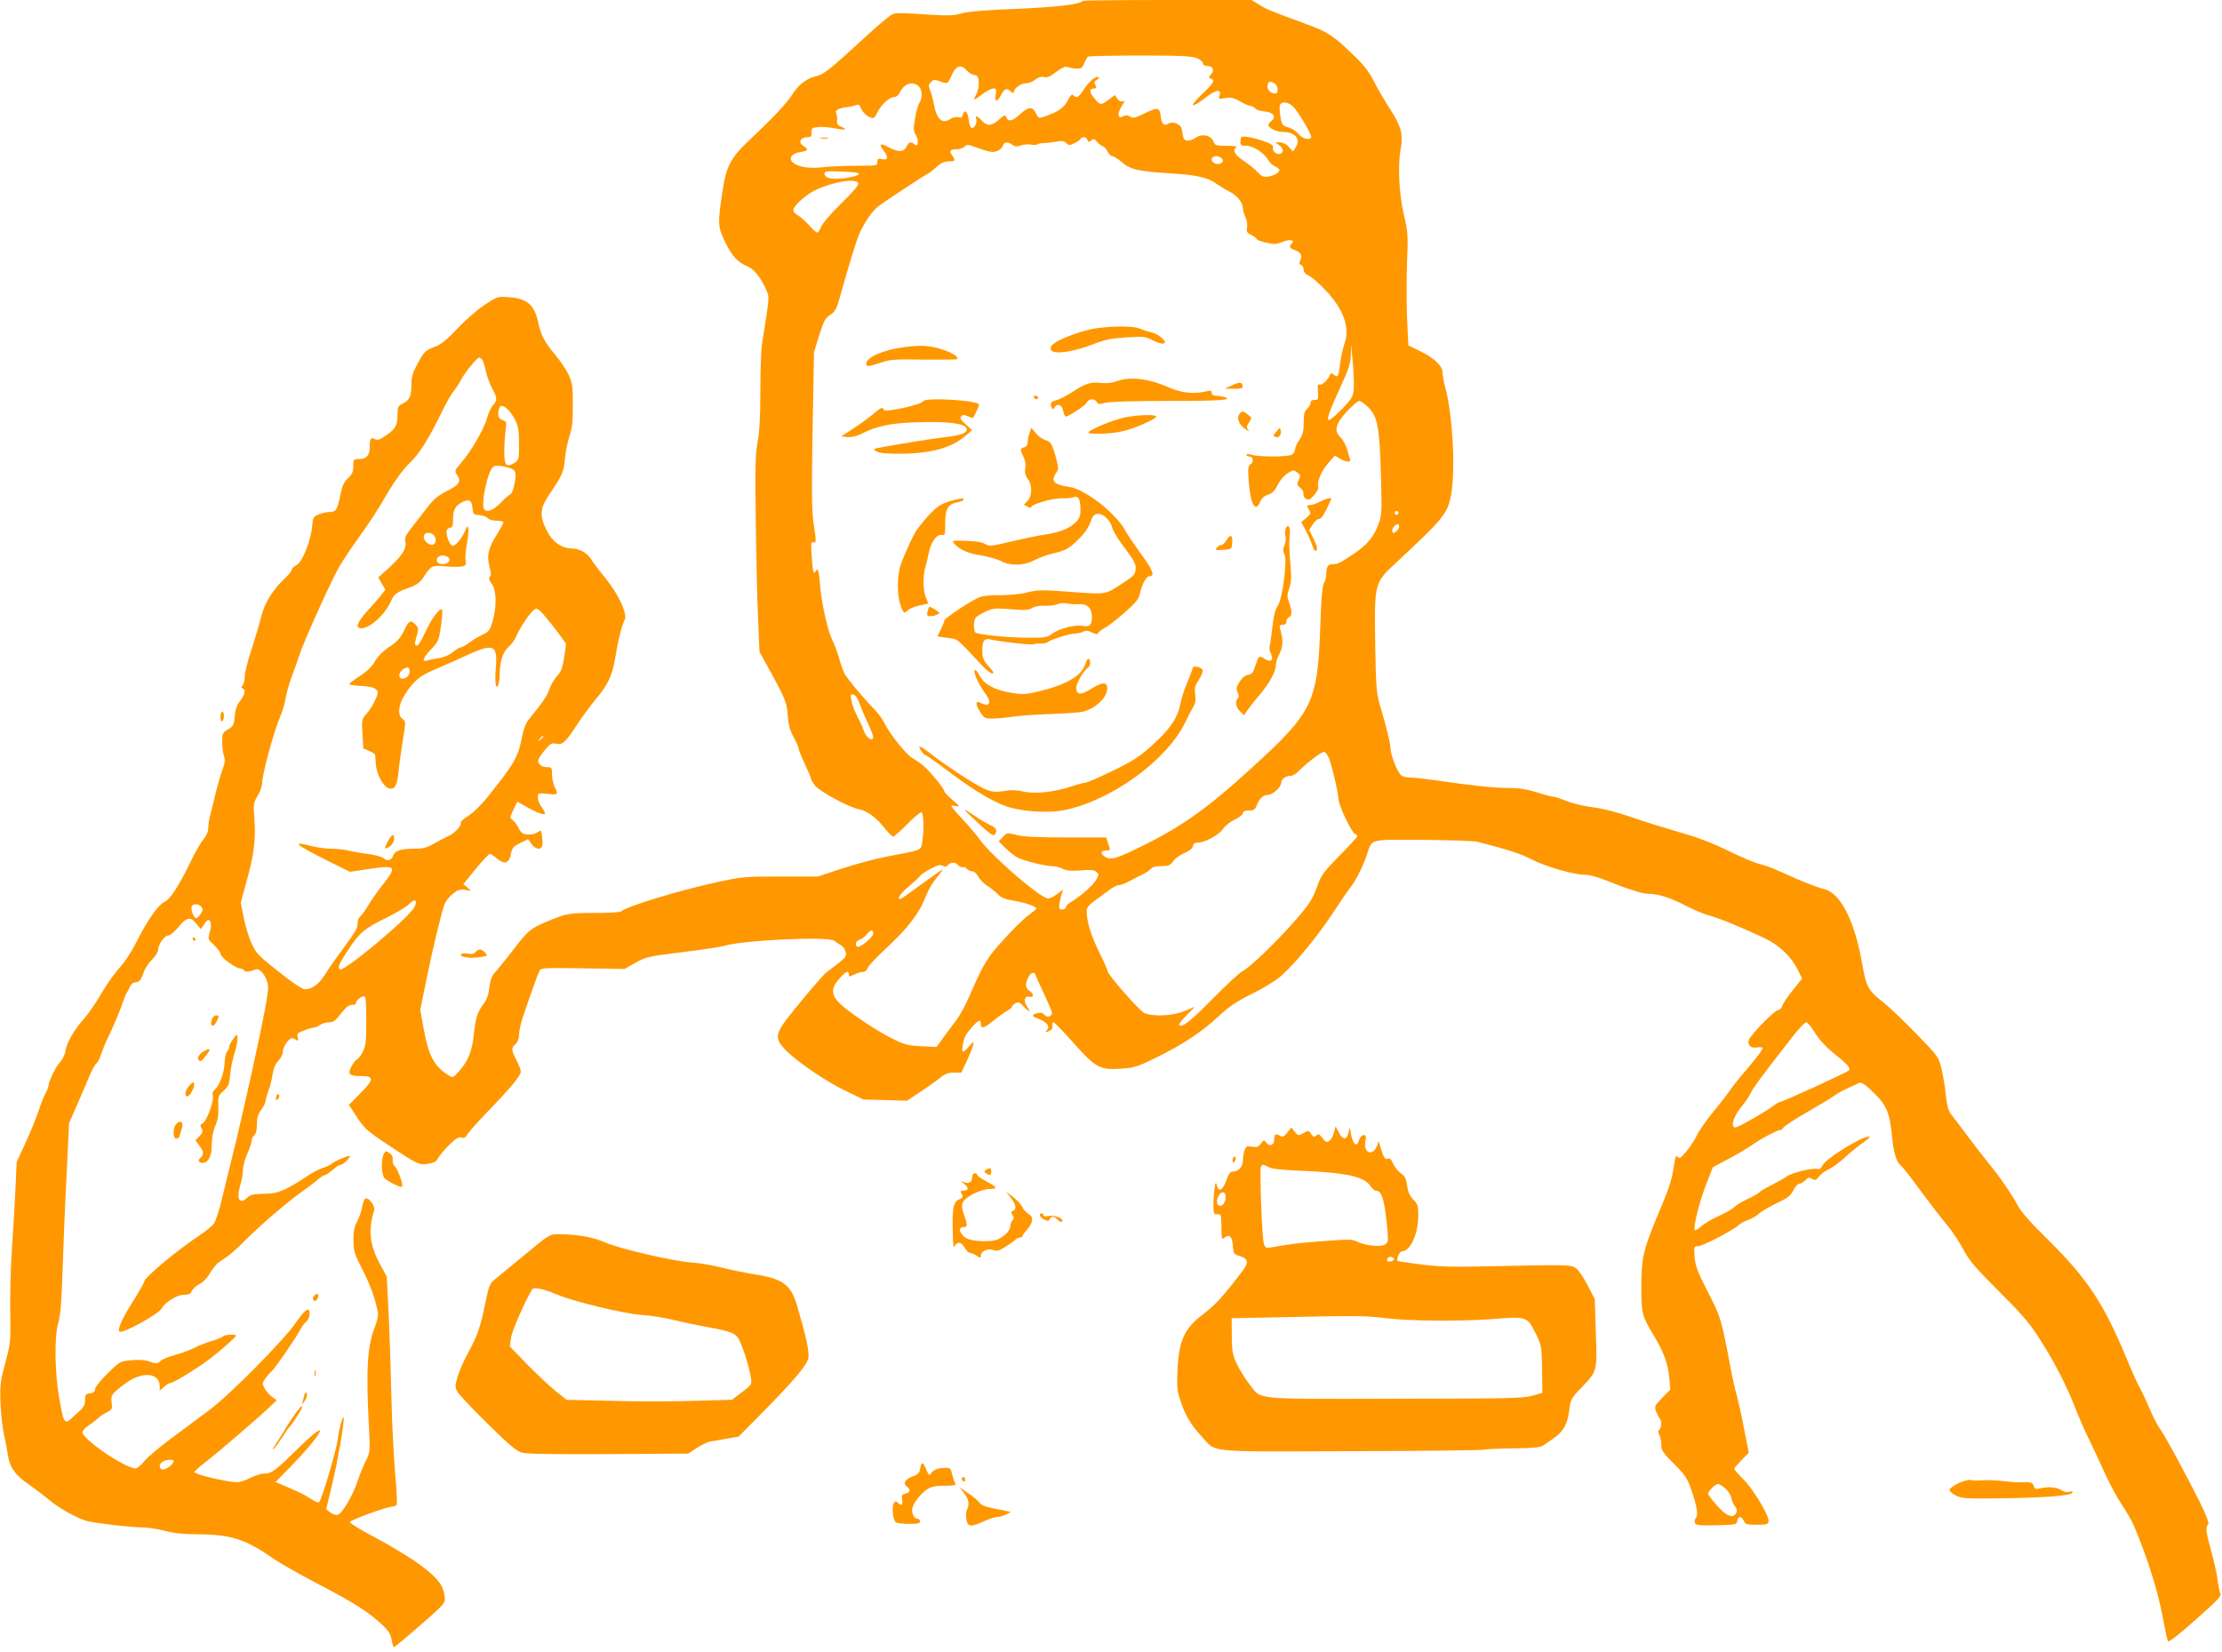 <?xml version="1.0" standalone="no"?>
<!DOCTYPE svg PUBLIC "-//W3C//DTD SVG 20010904//EN"
 "http://www.w3.org/TR/2001/REC-SVG-20010904/DTD/svg10.dtd">
<svg version="1.0" xmlns="http://www.w3.org/2000/svg"
 width="1280pt" height="952pt" viewBox="0 0 1280 952"
 preserveAspectRatio="xMidYMid meet">
<g transform="translate(0,952) scale(0.1,-0.1)"
fill="#ff9800" stroke="none">
<path d="M6239 9515 c-21 -21 -152 -36 -384 -46 -179 -7 -277 -15 -315 -26
-44 -13 -77 -14 -175 -8 -181 12 -198 12 -223 3 -13 -4 -84 -63 -157 -131
-214 -196 -238 -215 -284 -226 -54 -12 -102 -49 -138 -107 -29 -47 -120 -143
-255 -270 -95 -89 -125 -145 -144 -273 -31 -202 -30 -216 14 -307 40 -81 71
-115 128 -139 37 -15 75 -62 105 -129 23 -52 24 -27 -22 -322 -5 -33 -9 -154
-9 -269 0 -148 -5 -233 -16 -293 -13 -71 -15 -144 -10 -480 3 -219 9 -471 14
-562 l7 -165 44 -80 c106 -192 113 -210 119 -287 4 -55 12 -85 33 -124 16 -28
29 -57 29 -65 0 -8 16 -47 35 -88 19 -40 35 -77 35 -83 0 -6 11 -26 24 -43 27
-35 196 -127 256 -138 47 -10 97 -47 145 -107 22 -27 44 -50 50 -50 6 0 42 32
80 70 38 39 75 70 82 70 14 0 17 -105 5 -175 -8 -45 3 -41 -198 -79 -72 -14
-192 -46 -266 -71 l-136 -45 -216 0 c-203 0 -223 -2 -358 -31 -223 -48 -529
-141 -562 -171 -6 -4 -73 -8 -151 -8 -149 0 -160 -2 -273 -49 -96 -40 -110
-52 -199 -168 -42 -54 -87 -110 -101 -125 -19 -21 -28 -44 -33 -87 -4 -40 -15
-70 -32 -93 -37 -48 -47 -81 -58 -182 -10 -96 -35 -155 -90 -214 -30 -32 -31
-33 -57 -16 -82 52 -113 110 -142 270 l-19 106 34 167 c36 180 89 399 107 444
6 15 26 41 46 57 28 23 41 27 71 23 l36 -5 -23 19 -23 19 71 87 c39 48 76 87
82 87 5 0 24 -11 40 -26 45 -37 70 -29 81 24 7 38 14 45 54 65 l45 22 20 -28
c21 -29 52 -36 61 -13 3 7 3 32 0 54 -5 40 -6 41 -29 26 -12 -9 -38 -14 -56
-12 -26 2 -37 10 -50 36 -9 19 -24 40 -35 47 -17 13 -17 15 5 60 l22 46 64
-36 c58 -32 96 -44 96 -29 0 3 -9 18 -19 33 -19 26 -24 44 -22 70 1 11 13 12
56 7 59 -7 63 -3 40 40 -8 16 -15 48 -15 72 0 39 -2 42 -28 42 -30 0 -52 16
-52 38 0 7 16 34 37 58 32 40 40 44 65 39 38 -9 56 8 123 111 29 44 78 111
109 148 68 80 94 135 111 241 16 98 37 183 53 212 19 34 -34 149 -113 245 -36
44 -72 93 -82 109 -19 32 -68 59 -106 59 -65 0 -118 40 -153 115 -36 76 -32
119 19 194 79 118 84 130 91 206 4 41 16 100 26 131 16 45 20 84 20 180 0 111
-3 129 -25 176 -14 29 -48 80 -76 113 -61 73 -83 113 -98 184 -22 105 -63 141
-170 149 -66 4 -66 4 -143 -47 -43 -29 -112 -90 -155 -136 -56 -60 -91 -88
-123 -101 -61 -23 -64 -26 -105 -100 -28 -52 -35 -75 -35 -120 0 -66 -10 -89
-50 -109 -26 -13 -30 -21 -30 -58 0 -67 -9 -85 -61 -122 -39 -28 -54 -33 -68
-26 -25 14 -31 5 -31 -44 0 -50 -19 -70 -64 -70 -30 0 -31 -2 -31 -41 0 -33
-6 -47 -31 -70 -24 -22 -33 -44 -43 -94 -17 -86 -25 -100 -62 -100 -16 0 -45
-6 -63 -14 -31 -13 -34 -18 -38 -69 -7 -83 -57 -206 -90 -223 -16 -8 -28 -20
-28 -27 0 -7 -17 -28 -37 -47 -72 -68 -119 -144 -138 -222 -10 -40 -35 -125
-56 -190 -22 -64 -39 -134 -39 -155 0 -21 -6 -45 -12 -52 -10 -11 -10 -14 0
-18 19 -7 14 -33 -15 -71 -19 -25 -28 -51 -31 -90 -4 -49 -8 -56 -38 -74 -32
-19 -34 -23 -34 -73 0 -30 5 -66 10 -81 8 -20 6 -38 -8 -78 -11 -28 -29 -91
-41 -141 -12 -49 -26 -106 -31 -126 -6 -20 -10 -51 -10 -69 0 -20 -10 -44 -27
-64 -14 -17 -44 -67 -65 -111 -77 -159 -127 -237 -163 -253 -34 -16 -96 -104
-155 -222 -31 -62 -71 -123 -100 -154 -26 -28 -74 -95 -105 -148 -31 -54 -76
-119 -100 -146 -57 -63 -100 -138 -108 -186 -3 -22 -17 -51 -31 -65 -24 -25
-66 -111 -66 -134 0 -7 -7 -25 -16 -42 -9 -16 -27 -61 -40 -100 -12 -38 -46
-122 -75 -185 l-53 -115 -7 -155 c-4 -85 -13 -238 -20 -340 -7 -102 -12 -266
-10 -365 3 -175 2 -184 -29 -298 -28 -106 -31 -128 -27 -230 2 -61 11 -143 20
-182 9 -38 18 -90 22 -115 9 -71 43 -120 117 -170 36 -25 90 -66 120 -91 53
-46 168 -110 221 -123 54 -13 252 -36 311 -36 34 0 95 -9 136 -20 53 -14 109
-20 190 -20 191 -1 275 -28 436 -141 40 -27 154 -92 254 -144 204 -106 291
-161 367 -232 42 -39 53 -57 59 -91 4 -23 10 -42 13 -42 4 0 72 56 152 126
140 122 144 126 141 161 -6 66 -36 107 -134 181 -51 39 -165 109 -253 156 -88
46 -160 90 -160 96 0 11 215 90 247 90 9 0 20 5 23 10 4 6 0 88 -9 183 -8 95
-18 288 -21 431 -3 142 -10 358 -16 480 l-11 221 -39 72 c-59 107 -69 198 -34
309 9 29 -40 87 -55 64 -5 -8 -12 -31 -15 -50 -3 -19 -16 -54 -28 -78 -17 -32
-22 -59 -21 -110 0 -60 6 -77 52 -167 46 -90 75 -171 89 -247 3 -17 -5 -53
-20 -90 -41 -106 -49 -243 -32 -563 8 -148 7 -151 -17 -200 -14 -28 -35 -79
-47 -115 -29 -89 -92 -194 -117 -198 -11 -2 -31 5 -43 15 l-22 18 35 145 c31
131 67 334 66 378 -1 34 -27 -58 -34 -119 -7 -60 -91 -345 -107 -363 -5 -5
-24 2 -46 17 -34 23 -80 46 -177 86 l-29 12 85 87 c188 192 241 298 59 120
-143 -140 -166 -158 -207 -158 -19 0 -56 -11 -82 -25 -26 -14 -60 -25 -77 -25
-57 1 -245 45 -245 59 0 4 29 31 65 58 69 53 316 265 374 322 l35 33 -27 20
c-15 11 -34 33 -43 49 -14 27 -13 32 5 58 11 15 28 34 37 42 18 14 136 186
166 242 10 18 25 37 33 43 9 7 17 25 18 40 4 51 -25 33 -82 -51 -64 -94 -377
-411 -491 -496 -41 -31 -136 -101 -211 -157 -75 -55 -151 -119 -168 -141 -18
-23 -40 -41 -50 -41 -60 0 -306 167 -306 209 0 8 16 25 35 38 19 12 44 31 55
42 11 10 34 26 52 35 29 14 31 19 26 55 -6 42 -1 49 73 106 98 75 204 69 204
-12 l0 -26 23 21 c13 12 28 22 34 22 18 0 155 83 225 136 69 52 158 131 158
139 0 9 -69 5 -75 -4 -3 -5 -31 -17 -62 -26 -31 -9 -77 -27 -102 -40 -25 -13
-75 -32 -111 -41 -36 -10 -74 -25 -85 -35 -19 -17 -24 -17 -62 -4 -28 10 -62
12 -106 8 -64 -6 -67 -7 -135 -74 -39 -37 -72 -78 -74 -91 -2 -17 -10 -24 -30
-26 -25 -3 -28 -8 -28 -38 0 -25 -7 -42 -28 -60 -15 -13 -36 -33 -48 -44 -43
-40 -48 -31 -75 128 -24 145 -26 345 -3 422 12 40 19 121 24 290 4 129 14 375
23 547 l15 312 47 108 c26 59 59 135 72 168 14 33 31 63 38 68 8 4 21 31 30
60 10 28 26 68 36 87 22 41 76 170 92 220 6 19 14 37 17 40 3 3 11 17 17 33 8
16 20 27 32 27 23 0 35 15 50 61 6 19 27 51 46 69 19 19 35 43 35 54 0 32 37
86 59 86 10 0 35 20 55 44 50 62 73 67 106 26 l27 -33 18 26 c9 15 21 27 25
27 16 0 20 -33 8 -72 -11 -39 -11 -40 25 -73 20 -19 37 -42 38 -52 0 -19 88
-83 113 -83 8 0 18 -5 22 -11 6 -11 33 -9 65 5 23 10 57 -28 70 -76 8 -33 2
-75 -40 -281 -53 -255 -135 -614 -178 -782 -14 -55 -36 -145 -49 -200 -13 -55
-32 -111 -42 -125 -10 -14 -46 -43 -79 -65 -139 -93 -323 -247 -323 -270 0 -6
-25 -51 -56 -100 -70 -110 -99 -174 -86 -187 15 -15 224 99 243 133 19 36 89
79 128 79 28 0 39 5 46 22 6 13 26 31 45 40 21 11 44 35 60 63 14 25 37 53 52
63 62 41 85 60 157 132 95 93 231 210 315 270 35 25 78 57 95 72 18 16 37 28
43 28 6 0 26 14 45 30 18 17 40 30 47 30 7 0 23 11 36 25 13 14 19 25 13 25
-16 0 -86 -30 -103 -45 -8 -7 -31 -18 -50 -24 -20 -6 -60 -27 -90 -47 -127
-84 -169 -102 -249 -102 -60 -1 -78 -5 -95 -21 -46 -44 -66 -11 -42 70 9 29
16 69 16 90 0 20 11 62 25 93 14 31 25 65 25 75 0 10 7 24 15 31 10 8 15 30
15 63 0 38 6 58 25 83 14 18 25 41 25 51 1 10 8 36 16 58 9 22 20 64 24 94 6
36 17 62 34 80 15 15 26 39 26 53 0 15 11 40 24 55 22 25 27 27 46 15 19 -11
20 -11 15 11 -6 21 -1 26 37 40 24 10 50 17 58 17 8 0 24 7 34 15 11 8 34 15
51 15 25 0 38 9 69 50 27 35 45 50 62 50 13 0 24 4 24 9 0 15 30 41 46 41 11
0 14 -25 14 -140 0 -120 -3 -146 -20 -179 -10 -21 -25 -41 -32 -44 -8 -2 -22
-21 -33 -41 -25 -45 -14 -56 58 -56 73 0 72 -19 -7 -99 l-66 -67 47 -72 c43
-65 60 -80 177 -157 172 -115 180 -118 232 -110 34 5 47 12 58 33 8 15 37 49
64 76 38 37 55 47 70 42 15 -5 24 -1 33 16 7 13 60 73 118 133 134 138 191
208 191 231 0 11 -11 40 -25 66 -30 57 -31 70 -5 93 13 12 20 31 20 54 0 20
10 65 22 101 46 136 89 256 97 270 7 13 43 14 248 11 l240 -4 64 36 c61 34 75
37 269 61 113 14 221 30 240 36 110 34 603 56 635 30 10 -8 26 -19 38 -25 11
-5 24 -23 28 -38 7 -25 2 -32 -43 -68 -28 -22 -59 -45 -68 -52 -21 -15 -181
-205 -237 -281 -54 -74 -56 -102 -6 -157 59 -65 230 -184 348 -241 l109 -53
126 -3 125 -4 75 50 c41 27 92 63 114 81 30 24 49 31 81 31 l43 0 31 67 c17
36 34 78 37 92 5 25 5 25 -23 -7 -36 -42 -45 -41 -37 5 8 48 16 62 55 107 37
41 49 45 49 16 0 -30 20 -24 75 21 27 22 62 47 77 55 15 8 28 19 28 24 0 5 9
14 20 20 17 9 25 6 50 -22 33 -35 40 -32 14 7 -20 31 -11 59 16 52 27 -7 26
19 0 35 -23 14 -25 36 -9 72 16 34 39 42 46 15 4 -12 26 -62 50 -111 23 -49
43 -96 43 -104 0 -22 -29 -29 -43 -11 -8 11 -21 14 -39 10 -32 -6 -36 -18 -10
-27 65 -24 85 -49 60 -75 -11 -10 -8 -10 12 -3 18 7 24 16 22 31 -2 11 1 21 7
21 5 0 57 -54 115 -119 128 -144 152 -157 276 -148 71 4 93 11 197 62 155 76
265 148 361 238 62 58 104 86 196 132 67 33 140 78 168 104 81 72 208 227 293
356 43 66 89 133 102 149 30 36 75 125 97 191 31 94 8 88 324 86 153 -1 294
-6 313 -11 188 -49 244 -67 313 -102 85 -43 243 -88 308 -88 22 0 74 -14 116
-31 129 -52 214 -79 251 -79 55 0 128 -24 213 -69 43 -22 104 -48 135 -56 60
-16 193 -71 319 -131 84 -40 153 -106 190 -181 l25 -51 -51 -64 c-29 -34 -56
-75 -62 -90 -5 -16 -17 -28 -26 -28 -19 0 -159 -144 -168 -172 -9 -29 14 -50
47 -43 15 3 30 2 33 -3 3 -5 -31 -51 -75 -103 -45 -52 -95 -114 -112 -139 -17
-25 -62 -83 -101 -130 -38 -47 -79 -105 -90 -130 -12 -25 -39 -67 -61 -93 -34
-41 -41 -45 -51 -32 -9 12 -14 -1 -24 -67 -8 -58 -28 -121 -65 -208 -109 -257
-120 -299 -120 -475 0 -154 3 -166 75 -285 54 -90 79 -159 86 -238 l6 -68 -47
-48 c-45 -47 -46 -49 -34 -80 7 -17 16 -35 21 -40 11 -14 10 -50 -3 -63 -8 -8
-8 -17 0 -31 6 -11 11 -37 11 -57 0 -31 9 -45 73 -109 64 -64 77 -83 99 -147
34 -98 42 -147 27 -165 -6 -7 -9 -21 -5 -29 5 -13 25 -15 123 -13 114 3 118 4
121 26 4 28 24 28 37 0 9 -21 17 -23 75 -23 57 0 65 2 68 20 4 32 -88 185
-145 242 -29 29 -53 56 -53 60 0 4 19 26 42 50 l42 43 -27 137 c-14 76 -34
163 -42 193 -9 30 -25 100 -35 155 -55 289 -56 294 -131 440 -60 117 -72 149
-77 202 -5 62 -4 63 20 63 26 0 197 89 233 121 12 10 36 24 55 30 19 7 45 21
58 33 23 20 63 43 147 84 26 13 46 32 57 56 10 20 24 36 33 36 8 0 24 9 35 20
17 17 23 18 39 8 17 -10 23 -8 41 15 12 15 38 34 58 42 19 9 58 37 86 63 28
26 72 63 99 82 26 18 47 35 47 37 0 32 -252 -118 -272 -163 -7 -16 -17 -22
-27 -19 -26 8 -148 -21 -178 -43 -15 -11 -56 -33 -90 -51 -34 -17 -64 -35 -67
-40 -3 -5 -34 -23 -69 -39 -35 -17 -70 -38 -77 -47 -7 -9 -47 -32 -89 -51 -42
-19 -88 -47 -103 -61 -15 -15 -31 -23 -35 -20 -11 12 27 167 67 267 l37 95 94
50 c52 28 110 62 129 76 41 31 150 89 166 89 7 0 14 6 17 13 3 7 63 47 133 87
71 41 143 84 159 96 26 19 59 36 146 75 12 5 35 -10 83 -57 76 -75 92 -114
106 -261 9 -88 27 -144 50 -158 6 -4 43 -50 82 -103 89 -120 136 -182 193
-251 24 -30 63 -89 86 -132 34 -64 69 -104 201 -236 121 -120 176 -182 225
-258 87 -132 162 -276 213 -405 22 -58 60 -145 85 -195 24 -49 65 -137 91
-195 26 -58 69 -138 96 -178 27 -40 58 -94 69 -119 82 -192 143 -389 175 -568
9 -50 19 -95 23 -101 4 -8 65 40 158 123 124 109 151 138 144 151 -5 9 -12 44
-16 77 -4 33 -20 107 -36 164 -31 112 -35 141 -19 157 7 7 -7 46 -43 120 -80
161 -206 394 -233 430 -14 17 -42 73 -64 124 -22 52 -47 104 -55 117 -9 13
-45 94 -81 181 -125 301 -223 448 -439 662 -106 104 -165 171 -182 205 -30 58
-105 168 -166 241 -23 28 -78 99 -122 158 -44 59 -88 117 -99 130 -12 16 -21
51 -27 107 -4 46 -16 115 -25 152 -16 68 -19 71 -148 204 -72 74 -157 155
-188 179 -84 65 -98 90 -119 212 -43 253 -126 418 -222 440 -46 11 -131 45
-246 98 -41 19 -95 39 -120 45 -25 5 -95 34 -156 63 -136 66 -188 86 -340 130
-66 19 -178 54 -250 79 -83 29 -162 49 -220 56 -50 6 -117 22 -150 36 -33 13
-68 25 -77 25 -10 0 -52 11 -95 25 -58 18 -100 25 -163 25 -81 0 -207 13 -425
45 -55 8 -118 15 -141 15 -26 0 -47 6 -57 18 -22 24 -57 117 -57 151 0 27 -20
110 -63 256 -18 61 -21 106 -25 342 -5 353 -5 354 116 467 283 263 302 288
322 400 25 147 8 458 -35 616 -8 30 -15 68 -15 84 0 38 -51 86 -134 125 l-63
31 -7 145 c-4 80 -4 226 -1 323 7 168 6 183 -19 291 -28 123 -35 281 -16 380
14 77 0 127 -62 222 -30 46 -72 118 -93 159 -29 58 -57 94 -124 158 -114 110
-141 127 -268 174 -212 78 -230 86 -271 112 l-42 26 -483 0 c-266 0 -486 -2
-488 -5z m655 -330 c20 -8 36 -22 36 -30 0 -9 10 -15 25 -15 32 0 43 -25 21
-49 -15 -16 -15 -19 -1 -24 26 -10 17 -25 -47 -86 -35 -33 -60 -63 -56 -67 4
-4 35 14 68 40 63 50 98 56 85 15 -7 -20 -4 -21 33 -14 34 5 49 2 85 -19 24
-14 51 -26 59 -26 9 0 21 -7 28 -14 6 -8 30 -16 52 -18 54 -4 73 -31 41 -56
-13 -9 -19 -22 -15 -28 12 -18 49 -34 81 -34 70 0 106 -41 76 -87 l-17 -26
-24 27 c-15 16 -36 26 -52 26 l-26 0 22 -16 c25 -18 29 -42 7 -50 -20 -8 -47
16 -42 36 3 13 -10 22 -57 38 -33 12 -76 22 -95 24 -31 3 -34 0 -35 -24 -2
-26 1 -28 35 -28 39 0 104 -43 126 -84 6 -12 23 -27 37 -34 14 -6 26 -16 26
-21 0 -15 -27 -32 -63 -38 -29 -4 -38 -1 -63 26 -16 17 -51 46 -79 64 -51 33
-68 63 -43 78 8 5 -13 9 -55 9 -62 0 -68 2 -76 24 -15 38 -69 48 -105 21 -11
-8 -30 -15 -43 -15 -22 0 -27 8 -35 65 -5 29 -51 49 -77 33 -26 -16 -39 -3
-44 40 -6 54 -18 56 -91 20 -57 -28 -69 -31 -86 -20 -15 9 -26 10 -40 2 -31
-17 -36 13 -9 57 19 30 20 35 6 30 -10 -4 -22 1 -31 15 l-14 20 -35 -26 c-43
-33 -50 -33 -81 5 -31 37 -33 59 -6 59 17 0 19 3 10 19 -8 16 -6 22 7 30 10 5
15 12 11 16 -11 12 -57 -26 -85 -71 -29 -45 -41 -52 -60 -33 -8 8 -17 1 -32
-30 -21 -40 -52 -63 -121 -88 -47 -17 -47 -17 -62 14 -20 41 -43 40 -93 -6
-44 -41 -68 -45 -79 -14 -5 12 -13 9 -41 -16 -43 -38 -68 -39 -99 -6 -26 28
-41 33 -32 9 8 -20 -12 -56 -27 -51 -7 2 -14 23 -17 47 -5 47 -24 64 -33 30
-4 -17 -11 -20 -26 -15 -12 3 -30 -1 -45 -10 -48 -32 -80 -3 -96 83 -4 26 -14
62 -21 79 -12 29 -11 35 4 50 14 15 22 15 50 5 47 -17 46 -17 68 32 25 57 54
68 85 33 12 -14 32 -27 45 -29 20 -2 25 -10 27 -40 2 -20 -4 -50 -12 -67 -23
-44 -21 -44 30 -6 25 19 55 35 66 35 18 0 19 -4 14 -35 -8 -43 8 -46 29 -6 20
40 33 46 56 25 11 -10 19 -12 19 -6 0 22 40 52 69 52 15 0 40 9 55 21 18 14
35 19 51 15 17 -4 35 3 70 30 32 24 52 33 63 28 10 -4 32 -8 51 -9 28 -2 35 2
46 29 7 17 17 34 21 39 4 4 139 7 299 7 239 0 299 -3 329 -15z m447 -145 c11
-6 19 -21 19 -36 0 -20 -4 -25 -21 -22 -27 4 -44 30 -36 52 7 19 12 20 38 6z
m-2049 -17 c21 -19 24 -65 4 -96 -8 -12 -19 -53 -25 -90 -10 -59 -10 -71 5
-96 19 -32 12 -73 -8 -53 -19 19 -34 14 -46 -13 -15 -32 -50 -33 -103 -3 -47
26 -59 19 -30 -18 30 -39 28 -58 -7 -51 -24 5 -28 3 -28 -16 1 -22 -2 -22
-124 -22 -69 0 -156 -4 -195 -9 -76 -9 -142 3 -170 30 -23 24 -3 50 45 58 45
7 50 15 20 34 -36 22 -20 52 29 52 12 0 17 8 16 28 0 25 3 27 43 30 24 2 67
-2 94 -8 56 -12 76 -6 34 10 -21 7 -26 16 -24 38 1 15 -1 33 -5 39 -10 16 13
30 58 35 22 3 48 8 57 12 13 6 20 2 27 -17 10 -27 47 -57 68 -57 8 0 19 12 25
28 18 42 69 92 95 92 15 0 28 10 38 30 26 50 72 64 107 33z m2160 -120 c32
-34 108 -165 101 -175 -10 -18 -53 -6 -73 20 -12 15 -38 32 -58 38 -34 10 -38
14 -46 62 -5 28 -6 58 -3 66 10 25 51 19 79 -11z m-1188 -189 c5 -14 9 -14 22
-3 14 11 19 10 33 -7 9 -11 24 -23 34 -27 9 -3 22 -18 29 -32 6 -14 18 -25 26
-25 7 0 32 -15 54 -34 50 -43 95 -54 283 -65 155 -10 215 -24 269 -64 17 -12
48 -31 69 -41 45 -23 77 -64 77 -98 0 -12 7 -36 15 -51 8 -16 12 -40 9 -57 -5
-24 -2 -31 25 -44 17 -9 31 -20 31 -24 0 -4 24 -13 53 -20 46 -10 59 -10 92 3
41 18 77 13 57 -7 -19 -19 -14 -28 17 -39 35 -12 45 -33 31 -60 -8 -15 -7 -21
5 -25 8 -3 15 -16 15 -28 0 -14 10 -26 29 -34 16 -7 60 -45 97 -84 105 -111
142 -218 109 -308 -9 -25 -20 -76 -25 -113 -9 -78 -13 -85 -36 -66 -13 10 -18
11 -21 2 -10 -28 -46 -64 -60 -59 -12 5 -14 -3 -11 -41 3 -44 1 -48 -19 -47
-15 0 -23 -5 -23 -16 0 -9 -9 -25 -20 -35 -16 -14 -20 -31 -20 -80 0 -50 -5
-70 -25 -99 -14 -20 -25 -46 -25 -56 0 -11 -9 -24 -19 -30 -24 -13 -185 -13
-229 -1 -20 6 -32 6 -32 0 0 -5 7 -9 15 -9 24 0 30 -29 10 -44 -16 -11 -17
-24 -12 -97 10 -135 39 -187 67 -119 8 19 23 33 45 40 25 8 39 23 56 57 12 25
36 53 53 64 37 23 37 23 61 5 17 -12 18 -17 6 -42 -11 -25 -10 -30 9 -44 12
-9 20 -24 18 -34 -1 -10 5 -23 15 -30 15 -9 23 -6 47 21 16 18 27 39 24 47
-10 26 17 91 56 136 l40 45 29 -18 c36 -21 65 -23 58 -3 -3 8 -11 34 -17 58
-7 24 -23 53 -36 66 -41 39 -33 77 34 150 31 34 64 62 72 62 9 0 32 -17 53
-37 53 -55 64 -114 72 -389 6 -220 5 -234 -16 -288 -25 -69 -66 -117 -138
-165 -81 -55 -94 -61 -122 -61 -29 0 -39 -15 -39 -58 0 -15 -6 -39 -14 -53 -9
-18 -15 -91 -20 -235 -15 -451 -40 -504 -394 -827 -244 -224 -395 -333 -614
-442 -166 -83 -199 -93 -233 -71 -29 19 -25 36 9 36 23 0 23 1 11 37 l-13 38
-229 0 c-160 0 -245 4 -286 14 -57 14 -57 14 -81 -12 l-23 -25 41 -40 c22 -22
52 -45 66 -52 36 -19 159 -50 198 -50 18 0 46 -7 63 -15 22 -12 47 -14 102
-10 54 5 77 3 91 -7 17 -14 17 -16 2 -45 -15 -30 -92 -98 -148 -131 -16 -9
-28 -22 -28 -29 0 -7 -9 -13 -21 -13 -18 0 -20 5 -16 33 3 17 8 43 13 57 l8
25 -37 -28 c-25 -19 -44 -26 -57 -22 -59 19 -315 242 -383 334 -22 31 -69 86
-104 123 -35 37 -63 70 -63 74 0 3 12 3 28 0 24 -6 22 -2 -20 34 -27 23 -48
46 -48 51 0 15 -86 119 -124 150 -17 14 -43 32 -58 40 -34 18 -129 135 -159
195 -12 26 -39 64 -58 83 -62 62 -160 180 -177 212 -8 17 -22 56 -30 85 -7 30
-25 76 -38 103 -27 53 -64 216 -72 320 -7 85 -12 101 -24 81 -14 -22 -17 -12
-24 84 -5 76 -4 87 9 82 18 -7 18 2 1 115 -10 67 -11 182 -5 533 l8 446 30 98
c27 84 35 100 64 118 29 19 36 33 59 115 52 186 89 305 108 351 27 62 74 132
108 158 38 30 282 190 289 190 3 0 23 16 44 35 29 26 48 35 74 35 38 0 42 5
20 34 -19 25 -11 36 26 36 17 0 37 7 45 15 13 12 20 13 52 1 93 -33 109 -36
137 -26 15 6 29 19 32 30 6 23 30 25 56 5 14 -10 26 -11 48 -3 17 6 43 8 58 5
16 -3 32 -3 36 1 4 4 21 7 38 8 18 0 51 4 73 8 32 6 45 4 57 -9 15 -14 19 -14
46 0 16 8 33 19 36 25 10 15 32 12 39 -6z m775 -108 c8 -10 8 -16 -2 -24 -19
-16 -57 -3 -57 19 0 23 41 26 59 5z m-2100 -82 c46 -15 -108 -44 -163 -30 -26
6 -36 31 -15 38 13 4 160 -2 178 -8z m5 -59 c4 -11 -28 -49 -99 -118 -60 -59
-109 -117 -116 -135 -6 -18 -16 -32 -21 -32 -6 0 -27 19 -48 43 -21 23 -49 49
-64 56 -14 8 -26 21 -26 30 0 25 74 91 132 118 102 47 230 67 242 38z m2855
-1143 c1 -61 -3 -79 -21 -105 -24 -34 -110 -117 -122 -117 -16 0 -1 43 59 175
55 119 65 151 67 201 l1 59 7 -70 c4 -38 8 -103 9 -143z m-5021 126 c5 -7 15
-38 21 -68 7 -30 23 -74 36 -98 30 -54 31 -69 4 -98 -11 -12 -26 -45 -34 -74
-16 -61 -92 -192 -149 -257 -33 -38 -38 -48 -28 -62 33 -45 23 -62 -65 -106
-39 -20 -69 -46 -97 -83 -23 -30 -63 -81 -89 -115 -40 -50 -47 -65 -42 -89 9
-38 -21 -83 -96 -151 l-60 -54 20 -35 21 -35 -22 -29 c-12 -16 -48 -57 -80
-92 -60 -65 -74 -102 -38 -102 52 0 136 77 171 154 19 44 33 54 114 83 35 13
56 29 72 53 45 71 49 73 126 67 38 -3 81 -4 96 -1 24 5 27 10 23 36 -3 17 1
61 8 97 7 37 10 75 8 86 -4 17 -7 16 -17 -10 -20 -48 -60 -95 -76 -89 -17 7
-39 69 -31 89 3 8 12 15 21 15 11 0 15 11 15 46 0 56 12 79 51 100 41 21 57
12 61 -33 3 -36 5 -38 40 -41 20 -2 42 -10 48 -18 7 -8 30 -14 51 -14 22 0 39
-4 39 -9 0 -6 -18 -39 -40 -74 -48 -76 -57 -120 -40 -183 9 -33 10 -48 2 -56
-8 -8 -5 -20 11 -42 28 -39 29 -133 4 -218 -16 -51 -22 -59 -60 -76 -23 -11
-57 -32 -76 -46 -19 -14 -40 -26 -47 -26 -7 0 -27 -12 -45 -27 -19 -16 -50
-30 -78 -34 -25 -4 -56 -10 -68 -14 -36 -12 -28 14 21 65 41 42 44 50 56 133
7 48 10 90 6 95 -13 12 -63 -56 -98 -134 -18 -41 -39 -74 -45 -74 -16 0 -16
12 -1 61 10 34 9 42 -7 59 -28 31 -41 25 -68 -34 -20 -42 -38 -62 -83 -92 -37
-25 -67 -55 -84 -84 -17 -30 -46 -58 -87 -85 -34 -22 -62 -43 -62 -46 -1 -4
30 -9 69 -11 47 -2 75 -9 86 -20 15 -14 14 -19 -4 -60 -10 -24 -33 -60 -49
-79 -30 -33 -30 -36 -25 -118 l5 -83 33 -14 c19 -8 34 -18 35 -22 0 -4 2 -28
4 -53 3 -56 41 -129 72 -140 34 -12 51 12 58 88 3 38 15 120 25 183 18 112 18
114 -1 128 -30 21 -25 79 12 138 50 79 86 110 168 144 42 18 124 54 182 81
164 76 187 66 175 -72 -7 -82 1 -130 15 -93 4 10 8 41 8 68 1 69 20 123 52
150 15 13 35 40 43 60 22 52 85 145 107 156 16 9 30 -4 99 -90 44 -56 80 -106
80 -111 0 -6 -5 -43 -11 -82 -9 -56 -18 -79 -40 -102 -16 -17 -36 -51 -44 -75
-14 -41 -34 -70 -117 -173 -19 -23 -32 -56 -42 -109 -21 -108 -45 -150 -191
-332 -41 -52 -89 -99 -118 -117 -26 -16 -46 -33 -43 -38 9 -14 -33 -60 -67
-76 -18 -8 -56 -28 -86 -45 -44 -25 -65 -30 -117 -30 -74 0 -110 -12 -119 -39
-8 -27 -35 -35 -55 -16 -9 8 -50 20 -91 25 -41 5 -92 14 -114 20 -22 5 -65 10
-95 10 -31 0 -82 7 -113 15 -120 31 -101 12 76 -77 l142 -71 108 16 c159 24
166 17 83 -89 -30 -38 -68 -92 -84 -119 -16 -28 -37 -57 -46 -64 -9 -7 -16
-24 -16 -38 0 -32 -10 -49 -90 -157 -37 -50 -81 -113 -98 -141 -33 -54 -75
-85 -115 -85 -16 0 -68 35 -151 101 -116 91 -130 106 -156 162 -16 34 -37 101
-46 150 l-17 87 31 113 c44 157 56 244 48 360 -7 94 -6 101 18 142 15 24 26
57 26 74 0 46 65 287 98 366 17 39 33 93 37 120 4 28 20 84 35 125 16 41 37
102 48 135 23 71 176 410 222 492 18 32 62 100 99 151 100 141 117 168 187
287 41 69 86 131 122 165 59 56 112 142 190 302 23 48 53 100 66 115 13 15 31
44 41 63 20 40 93 130 105 130 4 0 12 -6 18 -12z m192 -353 c16 -32 20 -62 20
-133 0 -86 -1 -92 -25 -108 -47 -30 -60 -17 -60 61 0 39 3 94 7 123 7 50 6 53
-17 62 -19 7 -25 17 -25 38 0 15 5 33 12 40 16 16 61 -26 88 -83z m-24 -275
c17 -7 24 -17 24 -37 -1 -45 -18 -107 -31 -112 -7 -2 -29 -21 -49 -42 -44 -47
-83 -64 -100 -44 -23 27 20 225 53 247 13 9 63 3 103 -12z m5108 -261 c-3 -5
-10 -7 -15 -3 -5 3 -7 10 -3 15 3 5 10 7 15 3 5 -3 7 -10 3 -15z m6 -72 c0
-14 -20 -37 -32 -37 -12 0 -10 24 4 38 16 16 28 15 28 -1z m-5562 -49 c15 -15
16 -45 2 -53 -27 -17 -72 28 -55 55 8 14 38 13 53 -2z m81 -127 c23 -15 5 -41
-28 -41 -31 0 -46 21 -28 39 13 13 37 14 56 2z m-219 -660 c0 -22 -19 -41 -42
-41 -25 0 -23 35 4 54 24 17 38 13 38 -13z m2590 -181 c9 -25 30 -76 48 -113
18 -38 32 -75 32 -83 0 -32 -44 -2 -55 39 -4 12 -19 47 -35 77 -16 30 -32 72
-35 93 -7 35 -5 39 11 35 12 -2 25 -20 34 -48z m-1820 -194 c0 -2 -8 -10 -17
-17 -16 -13 -17 -12 -4 4 13 16 21 21 21 13z m4528 -131 c19 -54 51 -194 52
-226 0 -36 75 -195 95 -203 9 -3 15 -10 13 -16 -2 -5 -48 -56 -104 -112 -92
-95 -103 -109 -129 -182 -25 -68 -43 -96 -120 -185 -109 -125 -263 -274 -308
-297 -18 -9 -95 -81 -172 -159 -128 -130 -176 -168 -193 -151 -3 4 16 29 43
56 l48 49 -59 -24 c-71 -29 -187 -34 -234 -10 -30 16 -210 221 -210 240 0 7
-22 57 -49 111 -47 97 -71 175 -71 233 0 20 10 34 40 57 23 16 60 44 83 61 23
18 51 33 62 33 11 0 40 12 65 25 25 14 59 31 76 39 17 8 36 22 44 30 8 11 29
16 61 16 41 0 50 4 68 29 12 16 41 37 66 47 29 13 45 26 47 39 2 14 11 20 28
20 40 0 123 45 145 79 11 17 41 41 68 54 26 12 47 29 47 37 0 10 11 15 34 15
28 0 36 5 46 31 17 41 37 59 63 59 29 1 77 44 77 69 0 22 27 41 56 41 10 0 30
11 44 26 51 52 135 115 149 112 8 -2 21 -21 29 -43z m-2138 -610 c7 -9 19 -14
26 -11 7 3 18 -2 24 -10 7 -8 21 -14 31 -14 10 0 25 -13 34 -30 9 -17 32 -41
53 -54 20 -13 48 -35 61 -49 17 -19 40 -28 95 -37 63 -11 126 -33 126 -45 0
-2 -21 -20 -47 -40 -27 -19 -90 -81 -141 -138 -95 -104 -115 -136 -198 -327
-20 -47 -53 -107 -73 -135 -21 -27 -55 -74 -77 -103 l-39 -54 -85 4 c-71 3
-96 8 -154 36 -84 39 -244 144 -308 201 -58 52 -64 90 -21 143 42 50 63 62 63
33 0 -14 3 -14 30 0 16 8 38 15 50 15 12 0 24 9 29 24 5 13 57 68 116 122 115
107 183 197 216 284 11 30 34 73 51 95 56 72 55 69 37 59 -8 -5 -63 -44 -121
-86 -58 -43 -108 -78 -112 -78 -21 0 2 34 52 75 31 26 60 53 64 60 4 7 31 25
60 40 40 21 56 25 69 17 13 -8 20 -7 29 3 16 19 44 19 60 0z m-3134 -243 c-31
-60 -403 -371 -427 -357 -16 11 -10 25 45 110 68 103 95 125 225 189 57 28
115 63 129 78 33 34 50 22 28 -20z m-1226 3 c10 -12 9 -20 -4 -40 -9 -14 -21
-25 -26 -25 -14 0 -32 50 -26 67 7 18 41 17 56 -2z m3870 -154 c0 -21 -77 -84
-92 -75 -16 10 -8 33 14 40 12 4 31 17 41 30 22 29 37 31 37 5z m5425 -571
c23 -38 61 -80 103 -114 82 -65 103 -88 94 -102 -7 -11 -385 -184 -401 -184
-5 0 -22 -11 -38 -23 -28 -23 -171 -106 -206 -120 -45 -17 -26 59 31 124 16
19 36 50 46 69 14 32 70 107 247 333 33 42 66 77 74 77 7 0 30 -27 50 -60z
m-9455 -2467 c-1 -23 -53 -59 -70 -48 -16 10 -12 33 8 44 20 12 62 14 62 4z
m8938 -158 c16 -13 32 -39 36 -57 3 -17 13 -39 21 -48 17 -19 11 -45 -12 -54
-8 -3 -28 3 -44 14 -31 22 -99 102 -99 115 0 14 42 55 56 55 7 0 26 -11 42
-25z"/>
<path d="M4728 8723 c12 -2 30 -2 40 0 9 3 -1 5 -23 4 -22 0 -30 -2 -17 -4z"/>
<path d="M6311 7628 c-70 -10 -202 -58 -240 -87 -17 -13 -22 -24 -17 -36 11
-29 121 -15 233 28 77 30 110 37 200 43 99 6 112 5 150 -15 44 -22 73 -27 73
-13 0 18 -48 52 -80 58 -19 4 -47 13 -62 20 -31 16 -156 17 -257 2z"/>
<path d="M5202 7519 c-114 -15 -212 -58 -212 -95 0 -19 13 -17 85 7 53 18 80
20 247 17 103 -1 189 0 192 3 13 13 -37 42 -101 60 -73 20 -111 21 -211 8z"/>
<path d="M6435 7324 c-26 -10 -59 -14 -93 -10 -63 6 -86 -2 -167 -54 -33 -21
-72 -42 -88 -45 -33 -9 -39 -17 -30 -41 6 -16 7 -16 19 1 18 24 41 13 49 -24
4 -17 10 -31 13 -31 18 0 113 62 122 80 13 24 45 26 58 4 7 -13 15 -14 48 -5
24 7 163 11 372 11 301 0 376 6 310 24 -13 3 -33 6 -45 6 -14 0 -23 6 -23 16
0 13 -6 15 -32 9 -72 -17 -141 -9 -213 22 -116 52 -225 65 -300 37z"/>
<path d="M7095 7299 l-40 -18 53 -1 c45 0 53 3 50 17 -4 23 -17 24 -63 2z"/>
<path d="M5955 7230 c3 -5 10 -10 16 -10 5 0 9 5 9 10 0 6 -7 10 -16 10 -8 0
-12 -4 -9 -10z"/>
<path d="M5317 7208 c-7 -19 -219 -66 -225 -50 -6 19 -19 14 -59 -21 -21 -18
-72 -56 -113 -83 l-75 -49 37 -3 c22 -2 52 5 75 16 94 48 172 65 333 69 168 6
267 -7 277 -34 10 -26 -23 -40 -125 -52 -94 -12 -201 -29 -347 -55 -68 -12
-69 -13 -45 -27 18 -10 59 -14 145 -13 169 1 289 35 368 104 l37 32 -37 33
c-30 27 -35 36 -26 46 10 10 18 10 39 0 15 -6 28 -10 29 -9 8 9 35 69 35 76 0
26 -313 44 -323 20z"/>
<path d="M7140 7135 c-18 -22 -4 -61 33 -86 21 -15 27 -17 18 -6 -11 14 -11
21 4 43 17 26 17 28 -6 45 -29 23 -33 23 -49 4z"/>
<path d="M6480 7115 c-64 -12 -210 -73 -210 -87 0 -13 132 -8 195 7 71 16 195
71 195 85 0 13 -99 11 -180 -5z"/>
<path d="M7353 7034 c-19 -21 -20 -26 -7 -31 20 -8 36 10 32 35 -3 21 -4 20
-25 -4z"/>
<path d="M5931 7027 c-6 -16 -11 -40 -11 -54 0 -16 -7 -27 -20 -30 -24 -6 -25
-15 -4 -55 10 -20 14 -44 10 -66 -4 -26 0 -41 14 -60 27 -34 27 -99 -1 -128
l-21 -22 21 -11 c12 -7 21 -8 21 -3 0 16 129 54 178 51 26 -1 55 2 65 6 27 11
40 -9 41 -64 1 -39 -4 -55 -24 -77 -34 -36 -92 -61 -175 -73 -39 -6 -110 -20
-160 -32 -49 -11 -108 -24 -129 -29 -29 -6 -44 -5 -62 6 -15 10 -52 16 -108
18 -82 2 -85 1 -69 -16 33 -36 80 -57 154 -68 40 -7 92 -21 114 -32 56 -30
131 -28 193 4 27 14 73 31 103 38 77 18 98 29 149 80 44 44 60 68 80 123 20
55 98 18 118 -56 6 -20 38 -73 73 -117 45 -59 62 -89 61 -110 -1 -41 -4 -44
-90 -100 -88 -57 -78 -56 -313 -38 -137 10 -164 9 -221 -5 -37 -10 -103 -16
-154 -16 -49 1 -102 -4 -119 -11 -46 -17 -205 -122 -205 -135 0 -6 -9 -28 -20
-50 -11 -22 -20 -40 -20 -41 0 -1 26 -5 57 -9 63 -8 48 4 198 -157 24 -27 52
-48 61 -48 12 0 7 11 -20 40 -25 27 -36 50 -37 73 -3 75 8 92 51 82 51 -12
235 -33 244 -27 5 3 23 5 40 4 17 0 36 3 42 9 18 15 126 48 157 49 16 0 37 5
48 11 15 7 27 6 49 -5 24 -12 31 -12 37 -2 5 8 22 20 38 29 17 8 67 47 112 86
61 54 83 80 88 104 11 58 37 107 57 107 33 0 19 36 -51 131 -37 52 -75 108
-84 124 -53 104 -235 247 -329 260 -88 12 -107 34 -73 82 13 19 13 28 1 75
-24 89 -33 105 -63 112 -15 4 -40 21 -55 39 l-27 32 -10 -28z m286 -988 c48 2
73 -23 73 -74 0 -47 -13 -59 -53 -51 -44 8 -136 -15 -177 -46 -29 -21 -42 -23
-143 -22 -112 0 -277 17 -297 29 -12 8 -13 65 -1 84 5 8 30 24 56 36 43 21 54
22 147 15 83 -7 106 -5 124 7 14 9 42 14 71 13 26 -2 59 2 73 9 14 6 39 8 55
4 17 -3 49 -5 72 -4z"/>
<path d="M5500 6640 c-83 -18 -119 -45 -211 -162 -23 -30 -65 -117 -99 -208
-21 -56 -24 -162 -6 -225 17 -57 25 -65 46 -41 6 8 35 20 65 27 l53 12 -14 33
c-17 39 -18 125 -4 174 6 19 15 57 20 83 13 64 46 110 74 105 20 -4 21 0 21
68 0 83 16 110 71 120 19 3 34 10 34 15 0 10 0 10 -50 -1z"/>
<path d="M7605 6630 c-22 -11 -47 -20 -57 -20 -21 0 -22 -4 -6 -30 11 -18 9
-23 -17 -44 l-29 -24 26 -48 c14 -27 31 -66 38 -87 9 -28 15 -36 23 -28 8 8 4
26 -15 64 l-26 54 20 31 c11 18 27 32 37 32 14 0 34 33 69 113 6 13 -23 7 -63
-13z"/>
<path d="M7405 6471 c-3 -12 -3 -30 0 -42 4 -11 1 -34 -6 -50 -9 -23 -9 -35 0
-52 18 -34 -11 -258 -38 -296 -14 -20 -24 -57 -31 -122 -6 -52 -13 -102 -16
-113 -3 -10 0 -29 7 -42 19 -36 -1 -53 -36 -30 -32 21 -34 19 -54 -42 -13 -38
-21 -48 -41 -50 -16 -2 -34 -16 -48 -39 -20 -30 -22 -40 -13 -61 8 -17 9 -28
1 -36 -17 -17 -11 -51 14 -75 l23 -22 18 28 c11 15 43 57 73 92 58 69 91 131
92 171 0 14 9 43 21 65 21 39 22 81 3 143 -5 18 -2 22 15 22 14 0 21 6 21 19
0 10 7 21 15 25 19 7 19 32 1 84 -13 35 -12 45 1 83 11 32 13 64 8 119 -9 106
-10 149 -5 194 5 43 -13 62 -25 27z"/>
<path d="M7067 6410 c-10 -17 -24 -30 -31 -30 -8 0 -19 -7 -27 -16 -11 -13 -7
-15 37 -12 48 3 49 4 52 37 5 47 -10 57 -31 21z"/>
<path d="M5346 6007 c-9 -34 -8 -37 17 -37 22 0 55 16 47 22 -3 2 -17 11 -31
21 -26 15 -27 15 -33 -6z"/>
<path d="M6251 5692 c-20 -67 -114 -120 -274 -157 -66 -16 -89 -17 -149 -7
-93 14 -157 48 -182 95 -11 20 -24 37 -28 37 -18 0 17 -82 58 -136 40 -52 25
-81 -26 -54 -31 16 -33 -6 -5 -50 24 -38 28 -40 73 -40 26 0 76 5 112 10 36 6
135 13 220 16 85 3 171 9 190 14 79 22 143 87 138 140 -4 33 -30 30 -96 -11
-58 -36 -82 -33 -82 9 0 27 44 101 69 117 13 7 15 42 2 49 -4 3 -13 -11 -20
-32z"/>
<path d="M6870 5670 c0 -6 -14 -43 -30 -81 -17 -38 -35 -95 -41 -126 -14 -78
-58 -143 -163 -238 -72 -65 -107 -88 -226 -146 -77 -38 -149 -69 -159 -69 -10
0 -44 -9 -76 -20 -96 -33 -213 -46 -278 -31 -37 9 -70 11 -103 5 -65 -11 -88
-7 -143 21 -70 37 -201 124 -277 183 -74 57 -93 65 -68 27 9 -14 20 -25 24
-25 5 0 67 -44 139 -98 154 -116 273 -185 355 -206 94 -25 230 -30 311 -13
271 58 585 286 691 502 19 39 41 81 49 95 11 17 14 38 10 68 -5 37 -2 50 20
84 14 21 25 47 23 56 -4 19 -58 30 -58 12z"/>
<path d="M5590 4820 c103 -99 133 -122 141 -108 16 25 9 38 -28 55 -21 10 -58
31 -83 49 -71 49 -78 50 -30 4z"/>
<path d="M2233 4670 c-23 -43 -20 -49 15 -24 12 8 22 26 22 40 0 35 -12 30
-37 -16z"/>
<path d="M1270 5389 c0 -17 4 -28 10 -24 6 3 10 17 10 31 0 13 -4 24 -10 24
-5 0 -10 -14 -10 -31z"/>
<path d="M1110 4110 c0 -5 5 -10 11 -10 5 0 7 5 4 10 -3 6 -8 10 -11 10 -2 0
-4 -4 -4 -10z"/>
<path d="M2740 4035 c-9 -11 -23 -14 -45 -9 -18 3 -35 1 -39 -4 -9 -16 48 -25
105 -17 49 7 50 8 33 26 -21 23 -37 24 -54 4z"/>
<path d="M1221 3648 c-16 -42 9 -53 27 -13 15 33 15 35 -3 35 -9 0 -19 -10
-24 -22z"/>
<path d="M1343 3533 c-13 -17 -23 -37 -23 -45 0 -8 -5 -19 -12 -26 -6 -6 -13
-36 -14 -66 -3 -60 -30 -132 -58 -155 -10 -8 -14 -21 -10 -33 8 -27 -34 -146
-57 -159 -16 -8 -17 -14 -8 -30 9 -17 7 -25 -12 -45 l-23 -24 22 -30 c26 -34
28 -53 7 -70 -17 -14 -11 -30 11 -30 34 0 54 38 54 104 0 42 7 79 20 109 15
33 19 62 18 109 -3 61 -1 65 30 93 28 26 33 38 38 95 3 36 15 92 26 126 11 34
18 72 16 85 -3 24 -3 24 -25 -8z"/>
<path d="M1181 3467 c-33 -16 -49 -43 -35 -57 8 -8 19 -1 38 25 32 41 31 49
-3 32z"/>
<path d="M1093 3268 c-25 -27 -33 -59 -16 -65 14 -5 46 52 41 74 -2 12 -8 10
-25 -9z"/>
<path d="M1597 3214 c-4 -4 -7 -14 -7 -23 0 -11 3 -12 11 -4 6 6 10 16 7 23
-2 6 -7 8 -11 4z"/>
<path d="M1015 3044 c-20 -21 -20 -84 0 -84 9 0 17 6 19 13 2 6 8 26 13 44 13
37 -6 53 -32 27z"/>
<path d="M7684 2994 c-5 -20 -17 -42 -27 -48 -15 -9 -22 -6 -39 17 -17 23 -23
26 -35 15 -13 -11 -18 -9 -30 9 -14 21 -15 21 -44 5 -29 -17 -31 -16 -50 7
l-20 25 -24 -30 c-20 -25 -26 -27 -43 -17 -24 14 -32 8 -32 -24 0 -31 -27 -41
-45 -17 -14 18 -15 18 -31 -5 -14 -19 -23 -22 -51 -18 -29 5 -35 3 -43 -19 -6
-14 -10 -40 -10 -58 0 -37 -25 -66 -57 -66 -16 0 -25 -12 -39 -52 -21 -57 -44
-69 -54 -28 -6 22 -7 20 -13 -15 -4 -22 -7 -65 -7 -96 0 -51 2 -56 23 -55 21
1 22 -3 23 -64 1 -83 1 -85 19 -70 26 22 44 4 47 -47 3 -45 5 -49 37 -59 57
-19 58 -36 4 -106 -98 -128 -145 -179 -210 -228 -111 -84 -142 -152 -150 -325
-4 -95 -2 -119 17 -175 28 -85 58 -136 121 -205 89 -97 12 -89 869 -86 415 1
759 5 764 9 5 3 78 6 162 7 123 2 157 5 176 18 13 9 41 29 63 44 53 38 75 80
85 159 8 62 11 69 68 127 94 98 93 94 85 319 l-6 193 -41 79 c-23 44 -52 88
-66 98 -30 22 -47 22 -465 13 -251 -6 -321 -4 -430 10 -71 9 -132 18 -134 20
-9 9 11 55 24 55 49 0 95 100 95 207 0 55 -3 66 -29 92 -20 21 -30 43 -35 79
-5 41 -12 55 -36 72 -17 12 -37 37 -45 56 -9 23 -19 32 -28 28 -18 -7 -28 8
-43 61 l-11 40 -11 -28 c-25 -60 -78 -41 -67 25 6 31 4 38 -10 38 -9 0 -21
-13 -27 -30 -8 -25 -13 -28 -24 -19 -8 6 -17 30 -21 53 l-7 41 -8 -32 c-11
-43 -33 -42 -56 3 l-18 35 -10 -37z m-375 -199 c19 -10 76 -16 177 -20 268
-11 373 -33 409 -89 10 -14 23 -26 30 -26 31 0 46 -39 60 -156 8 -65 12 -126
9 -136 -3 -10 -16 -21 -30 -24 -32 -8 -111 4 -148 23 -25 13 -50 13 -185 3
-142 -10 -191 -16 -303 -36 -34 -6 -39 -4 -47 18 -11 30 -26 431 -17 447 9 14
11 14 45 -4z m-249 -174 c0 -31 -22 -57 -40 -46 -22 14 -2 75 25 75 10 0 15
-10 15 -29z m971 -356 c0 -5 -9 -11 -21 -13 -20 -3 -27 8 -13 22 10 9 34 3 34
-9z m-46 -340 c145 -17 428 -19 625 -4 183 15 188 13 235 -81 35 -70 36 -73
38 -208 l2 -137 -60 -17 c-54 -15 -139 -16 -795 -17 -837 -1 -760 -9 -837 90
-23 30 -55 82 -70 114 -23 52 -27 73 -27 160 l-1 100 250 5 c465 10 520 10
640 -5z"/>
<path d="M2211 2871 c-18 -33 -14 -126 7 -142 28 -23 92 -53 98 -46 9 9 -25
104 -42 118 -8 6 -13 23 -12 36 2 17 -4 30 -19 40 -20 13 -22 13 -32 -6z"/>
<path d="M7107 2854 c-4 -4 -7 -14 -7 -23 0 -11 3 -12 11 -4 6 6 10 16 7 23
-2 6 -7 8 -11 4z"/>
<path d="M5680 2780 c-13 -9 -13 -11 0 -20 22 -15 30 -12 30 10 0 22 -8 25
-30 10z"/>
<path d="M5600 2736 c0 -29 -23 -40 -53 -25 -16 7 -14 4 6 -11 29 -23 28 -40
-4 -40 -17 0 -18 -3 -9 -20 9 -17 7 -22 -14 -30 -35 -13 -42 -52 -37 -210 1
-56 4 -71 12 -57 15 26 38 21 57 -13 9 -16 24 -30 32 -30 9 0 26 -7 38 -16 19
-13 22 -13 22 0 0 27 38 45 70 34 24 -8 35 -5 71 18 24 15 50 33 57 41 7 7 20
13 28 13 8 0 14 4 14 9 0 4 11 19 23 32 13 13 27 36 31 51 5 22 1 31 -20 44
-14 10 -30 27 -34 39 -5 12 -28 37 -51 56 l-44 34 28 -36 c30 -40 35 -67 12
-75 -11 -5 -12 -10 -2 -25 9 -14 9 -21 -1 -31 -6 -6 -12 -22 -12 -33 0 -23
-29 -54 -70 -75 -32 -17 -142 -14 -179 4 -42 22 -56 66 -21 66 24 0 25 12 3
72 -13 37 -14 52 -6 71 15 32 106 77 156 77 48 0 41 12 -24 45 -27 14 -49 30
-49 35 0 6 -7 10 -15 10 -9 0 -15 -9 -15 -24z"/>
<path d="M5990 2518 c0 -7 12 -18 26 -25 20 -9 26 -9 31 3 7 18 27 18 43 -1
14 -16 30 -20 30 -7 0 16 -50 32 -80 26 -19 -4 -30 -2 -30 5 0 6 -4 11 -10 11
-5 0 -10 -6 -10 -12z"/>
<path d="M3020 2288 c-80 -66 -158 -130 -174 -143 -24 -19 -31 -37 -51 -136
-29 -139 -43 -181 -99 -284 -24 -44 -51 -106 -60 -137 -15 -51 -15 -61 -2 -85
8 -16 86 -99 174 -185 128 -126 167 -159 200 -168 28 -7 187 -10 499 -8 l458
3 48 32 c27 17 61 34 75 37 15 2 59 10 97 17 l70 12 105 106 c209 211 292 308
297 349 5 38 -13 120 -64 295 -38 129 -82 160 -258 187 -44 7 -123 23 -175 36
-51 13 -130 27 -175 30 -111 8 -416 79 -500 116 -70 31 -162 47 -270 47 -49 0
-52 -2 -195 -121z m185 -225 c97 -42 389 -112 490 -119 50 -3 133 -16 185 -29
52 -13 136 -30 185 -39 130 -24 159 -33 182 -58 21 -22 67 -161 79 -238 6 -36
4 -39 -52 -81 l-57 -44 -220 -6 c-121 -4 -335 -4 -476 0 l-257 6 -64 51 c-36
29 -109 98 -164 154 l-99 102 6 47 c4 38 82 216 122 281 10 16 64 5 140 -27z"/>
<path d="M1810 2054 c-9 -10 -10 -18 -3 -25 8 -8 14 -5 22 9 13 25 -2 38 -19
16z"/>
<path d="M1812 1605 c0 -16 2 -22 5 -12 2 9 2 23 0 30 -3 6 -5 -1 -5 -18z"/>
<path d="M1759 1495 c-4 -5 -9 -23 -13 -40 -7 -30 -7 -30 9 -7 9 12 15 30 13
40 -2 9 -6 13 -9 7z"/>
<path d="M1710 1387 c-15 -18 -45 -63 -68 -102 -23 -38 -49 -80 -58 -92 -9
-13 -14 -23 -10 -23 4 0 25 28 47 62 22 34 43 65 47 68 12 8 72 102 72 112 0
12 -2 10 -30 -25z"/>
<path d="M5305 1078 c-2 -7 -5 -22 -7 -32 -2 -12 -17 -24 -37 -31 -45 -15 -62
-41 -38 -59 24 -18 21 -35 -8 -42 -20 -5 -23 -10 -18 -35 6 -31 -5 -37 -25
-17 -10 10 -15 10 -23 -2 -13 -20 -5 -100 12 -111 8 -5 42 -9 77 -9 48 0 62 3
62 15 0 8 -7 15 -15 15 -20 0 -37 36 -29 63 10 34 53 87 88 108 22 14 50 19
99 19 52 0 66 3 60 13 -4 6 -12 30 -18 52 -10 40 -10 40 -55 37 -31 -2 -50
-10 -62 -25 -16 -21 -16 -21 -32 16 -16 39 -24 45 -31 25z"/>
<path d="M5540 1001 c0 -6 5 -13 10 -16 6 -3 10 1 10 9 0 9 -4 16 -10 16 -5 0
-10 -4 -10 -9z"/>
<path d="M11283 975 c-29 -14 -53 -31 -53 -39 0 -8 17 -23 38 -33 32 -16 62
-18 222 -16 266 2 442 15 448 32 3 9 -2 11 -17 6 -14 -4 -31 -1 -46 9 -27 18
-75 22 -121 11 -27 -6 -33 -4 -39 14 -6 19 -14 22 -58 21 -29 -1 -74 1 -102 5
-53 7 -113 9 -155 5 -14 -1 -34 0 -45 3 -11 3 -44 -5 -72 -18z"/>
<path d="M5554 917 c27 -36 32 -66 16 -96 -5 -10 -7 -35 -3 -55 7 -44 25 -46
101 -11 30 14 64 25 77 25 12 0 35 6 50 14 l28 15 -24 5 c-124 24 -140 29
-157 49 -9 12 -39 37 -66 55 l-48 33 26 -34z"/>
</g>
</svg>
